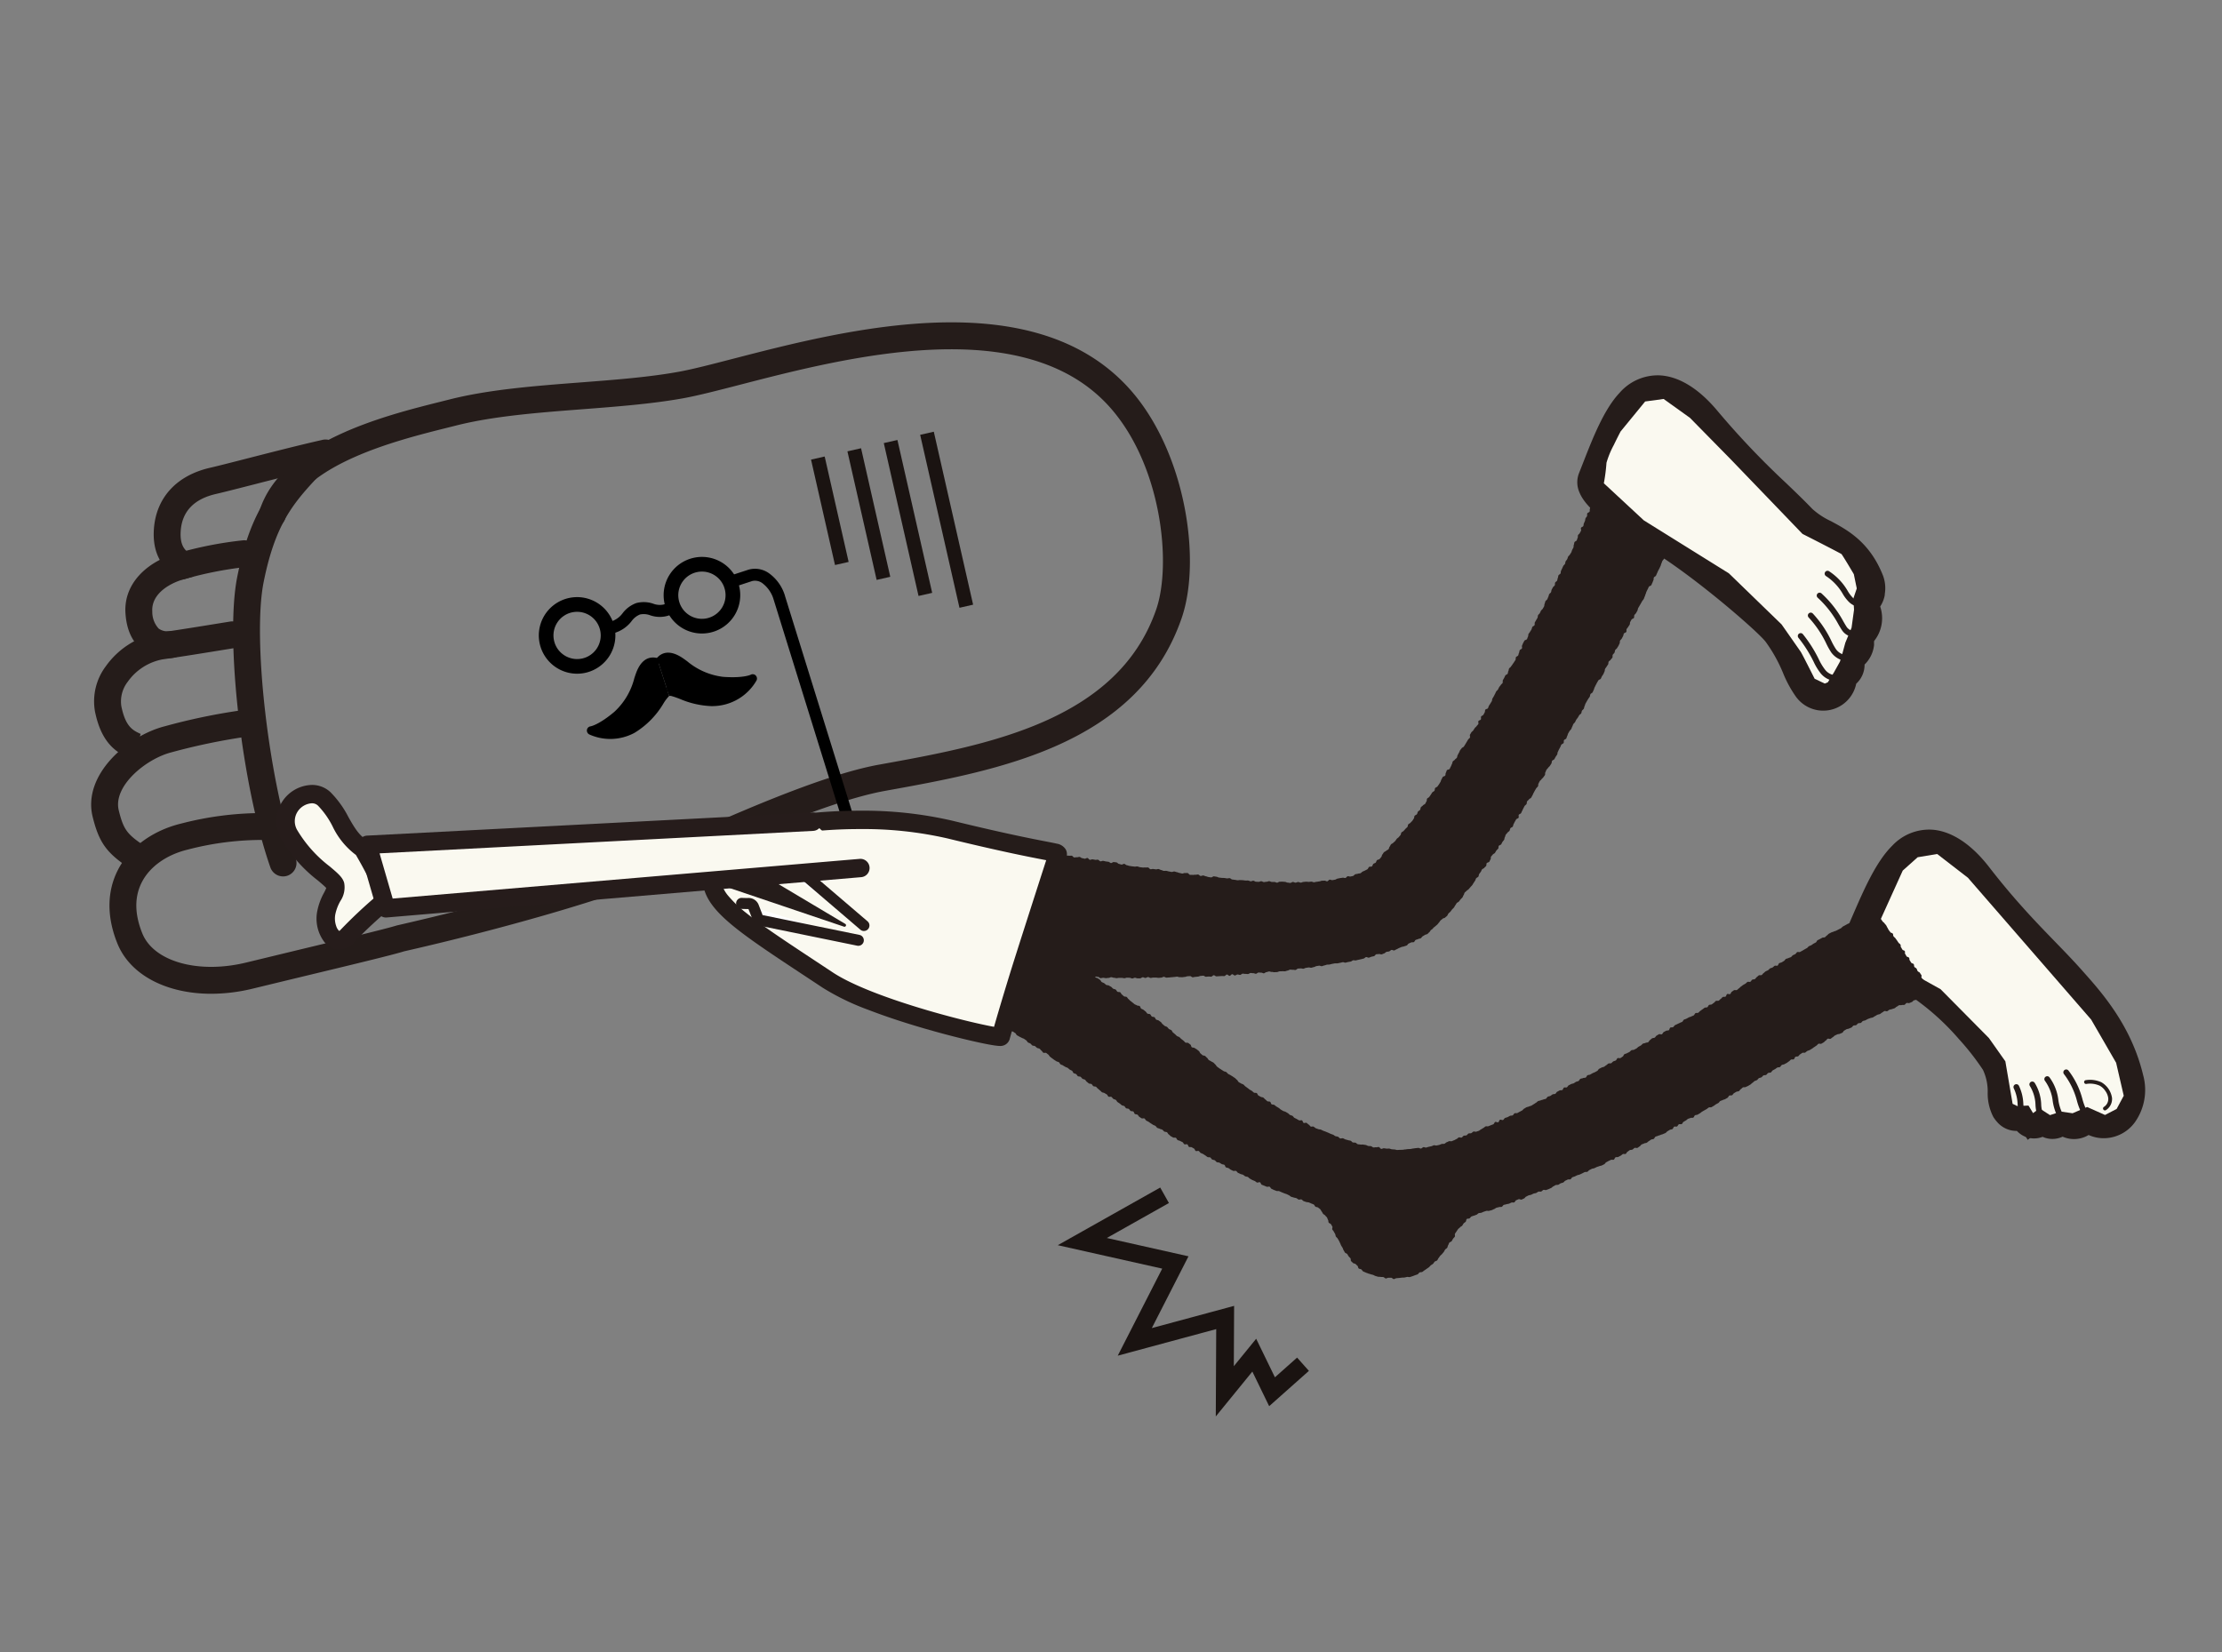 <svg xmlns="http://www.w3.org/2000/svg" xmlns:xlink="http://www.w3.org/1999/xlink" width="390" height="290" viewBox="0 0 390 290"><rect x="0" y="0" width="390" height="290" fill="#808080" stroke="none"/><defs><style>.a{fill:#fff;}.b{fill:none;}.c{clip-path:url(#a);}.d{clip-path:url(#b);}.e{fill:#251c1a;}.f{fill:#1a1311;}.g{fill:#faf9f0;}.h{fill:#261c1b;}</style><clipPath id="a"><rect class="a" width="390" height="290" transform="translate(0 5032.185)"/></clipPath><clipPath id="b"><rect class="b" width="360.488" height="202.766"/></clipPath></defs><g class="c" transform="translate(0 -5032.185)"><g transform="translate(16 5088.802)"><g class="d"><path class="e" d="M21.808,56.472a2.361,2.361,0,0,1-2.217-1.558c-1.175-1.1-2.794-3.239-2.529-7.251.364-5.53,3.962-9.476,9.871-10.825,1.279-.292,3.68-.908,6.488-1.627,4.272-1.094,9.474-2.426,13.162-3.25a2.359,2.359,0,1,1,1.029,4.6c-3.648.815-8.793,2.133-13.02,3.216-2.86.733-5.305,1.358-6.608,1.656-3.9.89-5.987,3.089-6.214,6.536-.169,2.569.813,3.337,1.4,3.8l1.163.91.026,1.8-.311,1.444-1.677.48A2.365,2.365,0,0,1,21.808,56.472Z" transform="translate(-6.055 -11.342)"/><path class="e" d="M16.71,80.014a7.184,7.184,0,0,1-4.421-1.454c-1.772-1.377-2.767-3.54-2.956-6.429-.366-5.57,4.329-9.317,9.143-10.559a66.95,66.95,0,0,1,11.564-2.258,2.359,2.359,0,1,1,.226,4.713A65.466,65.466,0,0,0,19.654,66.14c-2.186.564-5.829,2.4-5.613,5.681a4.313,4.313,0,0,0,1.119,2.993,2.687,2.687,0,0,0,1.869.463,2.378,2.378,0,0,1,2.7,1.938,2.341,2.341,0,0,1-1.874,2.707A6.561,6.561,0,0,1,16.71,80.014Z" transform="translate(-3.311 -21.086)"/><path class="e" d="M7.309,105.6l1.025-2.125-1.359,1.969c-2.328-1.076-4.906-2.687-6.03-8.206a10.259,10.259,0,0,1,1.9-7.956A14.485,14.485,0,0,1,12.1,83.41c3.336-.478,7.332-1.126,10.315-1.61l2.251-.364a2.359,2.359,0,0,1,.746,4.659l-2.241.362c-3.008.488-7.038,1.142-10.4,1.624A9.7,9.7,0,0,0,6.7,91.994a5.643,5.643,0,0,0-1.132,4.3c.742,3.642,2.027,4.236,3.387,4.865l-.622,2.314Z" transform="translate(-0.272 -28.941)"/><path class="e" d="M7.855,133.606a2.348,2.348,0,0,1-1.315-.4c-3.888-2.615-5.179-4.444-6.277-8.893-1.817-7.37,6.132-14.22,12.631-15.886a107.877,107.877,0,0,1,13.46-2.809,2.359,2.359,0,0,1,.556,4.685A109.476,109.476,0,0,0,14.067,113c-4.444,1.14-10.274,5.919-9.222,10.186.813,3.295,1.42,4.151,4.329,6.108a2.359,2.359,0,0,1-1.319,4.317Z" transform="translate(0 -37.542)"/><path class="e" d="M22.844,117.821c-7.778,0-14.2-3.247-16.459-8.811-1.892-4.664-1.861-9.138.09-12.936,2.035-3.962,6.1-6.932,11.156-8.15A56.719,56.719,0,0,1,32.3,86.1l1.227-.009a2.359,2.359,0,1,1,.09,4.717l-1.305.01a51.817,51.817,0,0,0-13.575,1.689c-3.718.9-6.658,2.98-8.064,5.719-1.323,2.576-1.294,5.606.085,9.007,2.018,4.976,9.9,7.16,18.33,5.08l8.629-2.088c7.122-1.712,15.986-3.843,17.706-4.4,15.951-3.626,36.285-9.229,46.217-13.7l1.245-.561C113.6,86.743,129.8,79.448,140.051,77.6c18.782-3.386,41.855-7.545,48.66-27.256,2.747-7.954.964-25.321-8.179-35.536C165.5-1.986,134.278,6.09,115.623,10.916c-3.981,1.03-7.376,1.9-9.917,2.364-5.471.988-11.7,1.467-17.731,1.93-7.684.59-15.63,1.2-22.156,2.859l-1.552.39C55.4,20.676,38.9,24.8,35.834,34.409a2.359,2.359,0,0,1-4.494-1.436c3.869-12.108,22.027-16.651,31.783-19.092l1.535-.386c6.921-1.758,15.073-2.385,22.957-2.99,6.181-.475,12.02-.923,17.253-1.869,2.453-.443,5.731-1.294,9.574-2.289,19.7-5.095,52.659-13.622,69.606,5.312,9.786,10.934,12.663,29.974,9.124,40.223-7.707,22.324-32.288,26.755-52.04,30.316-9.925,1.789-25.8,8.94-36.308,13.673l-1.246.561c-10.23,4.6-30.929,10.319-46.9,13.941-1.688.557-9.905,2.532-17.852,4.442l-8.6,2.081A30.884,30.884,0,0,1,22.844,117.821Z" transform="translate(-1.774 0.016)"/><path class="e" d="M47.431,110.183A2.36,2.36,0,0,1,45.2,108.6c-5.048-14.444-7.981-40.185-5.812-51,2.006-10.01,5.066-14.73,10.37-20.418A2.359,2.359,0,1,1,53.213,40.4c-4.279,4.59-7.231,8.331-9.194,18.128-2,10,.894,34.942,5.64,48.521a2.361,2.361,0,0,1-2.227,3.138Z" transform="translate(-13.747 -12.95)"/><path d="M148.009,92.632c-1.384-.586-2.377.043-3.068,1.609s-1.217,5.035-4.218,7.551-4.521,2.7-4.521,2.7a8.2,8.2,0,0,0,7.222-.269c3.77-2.04,5.174-6.211,6.212-6.547" transform="translate(-48.421 -32.855)"/><path d="M139.118,105.542a9.008,9.008,0,0,1-3.652-.776.766.766,0,0,1-.453-.819.741.741,0,0,1,.664-.625c.112-.022,1.514-.332,4.132-2.529a12.027,12.027,0,0,0,3.521-5.917c.173-.525.323-.979.491-1.36,1.2-2.725,3.058-2.423,4.057-2l-.591,1.4c-.675-.286-1.394-.336-2.08,1.217-.139.313-.277.734-.438,1.222a13.5,13.5,0,0,1-3.987,6.6,19.741,19.741,0,0,1-2.774,1.988,7.423,7.423,0,0,0,4.629-.805,13.385,13.385,0,0,0,4.548-4.672c.7-1.038,1.158-1.724,1.789-1.929l.467,1.442a.164.164,0,0,0,.027-.011,7.224,7.224,0,0,0-1.024,1.342,14.864,14.864,0,0,1-5.087,5.161,9.006,9.006,0,0,1-3.912,1.064Q139.282,105.542,139.118,105.542Z" transform="translate(-47.995 -32.437)"/><path d="M156.151,97.211c1.286-.416,4.614,2.231,8.866,1.686a8.2,8.2,0,0,0,6.018-4s-1.342.739-5.246.449-6.359-2.8-7.834-3.666-2.648-.8-3.43.487" transform="translate(-54.935 -32.388)"/><path d="M163.479,99.31a15.44,15.44,0,0,1-5.558-1.26c-.521-.2-.971-.366-1.337-.464a1.2,1.2,0,0,0-.558-.073l-.466-1.442c.758-.245,1.655.093,2.9.561a12.582,12.582,0,0,0,6.107,1.094,7.421,7.421,0,0,0,4.226-2.051,19.749,19.749,0,0,1-3.414.007,13.515,13.515,0,0,1-7.093-3.033c-.415-.3-.774-.562-1.069-.735-1.464-.86-2.018-.4-2.4.227l-1.295-.788c.564-.926,1.893-2.254,4.461-.746.359.21.745.491,1.193.816a12.041,12.041,0,0,0,6.314,2.747c3.408.253,4.728-.314,4.831-.361a.741.741,0,0,1,.9.121.766.766,0,0,1,.11.929,8.952,8.952,0,0,1-6.575,4.371A10.054,10.054,0,0,1,163.479,99.31Z" transform="translate(-54.578 -31.969)"/><path d="M162.632,63.843a6.723,6.723,0,1,1-6.56,8.213,6.722,6.722,0,0,1,5.066-8.044A6.754,6.754,0,0,1,162.632,63.843Zm-.01,10.871a4.151,4.151,0,0,0,4.048-5.066,4.1,4.1,0,0,0-1.473-2.335,4.132,4.132,0,0,0-3.489-.789,4.146,4.146,0,0,0-1.651,7.3A4.162,4.162,0,0,0,162.622,74.714Z" transform="translate(-55.425 -22.697)"/><path d="M128.634,74.8a6.723,6.723,0,0,1,6.55,5.234,6.722,6.722,0,0,1-5.066,8.044A6.722,6.722,0,1,1,128.634,74.8Zm-.01,10.871a4.173,4.173,0,0,0,.923-.1,4.147,4.147,0,0,0,1.652-7.3,4.146,4.146,0,0,0-6.613,4.172,4.1,4.1,0,0,0,1.473,2.335A4.162,4.162,0,0,0,128.624,85.675Z" transform="translate(-43.339 -26.594)"/><path d="M139.858,81.932l-.645-2,1.752-.566a3.981,3.981,0,0,0,1.808-1.379,5.284,5.284,0,0,1,2.393-1.775,5.093,5.093,0,0,1,2.979.108,3.217,3.217,0,0,0,1.849.138l1.955-.632.645,2-1.955.632a5.134,5.134,0,0,1-3.021-.1,3.185,3.185,0,0,0-1.81-.141,3.414,3.414,0,0,0-1.464,1.168,5.956,5.956,0,0,1-2.735,1.985Z" transform="translate(-49.492 -26.959)"/><path d="M198.984,128.67,181.526,72.49a5.541,5.541,0,0,0-1.918-2.844,2.161,2.161,0,0,0-1.862-.422L174.3,70.353l-.654-1.994,3.445-1.129a4.218,4.218,0,0,1,3.717.7,7.527,7.527,0,0,1,2.713,3.918l0,.015,17.46,56.188Z" transform="translate(-61.734 -23.838)"/><path class="f" d="M4.241,26.958-1.857.122.537-.422l6.1,26.836Z" transform="translate(140.978 21.043)"/><path class="f" d="M3.271,22.691-1.857.122.537-.422,5.665,22.147Z" transform="translate(134.594 22.493)"/><path class="f" d="M2.348,18.628-1.857.122.537-.422,4.742,18.084Z" transform="translate(128.209 23.944)"/><path class="f" d="M5.042,30.484-1.857.122.537-.422l6.9,30.362Z" transform="translate(147.362 19.592)"/><path class="g" d="M66.486,137.979c-3.289-1.935-3.93-6.061-6.762-8.693s-8.732,1.411-6.1,6.32,7.737,7.595,8.061,8.86-1.128,2.3-1.591,4.855c-.548,3.025,1.6,6.28,3.683,4.074a75.005,75.005,0,0,1,6.56-6.11c1.191-.892-3.848-9.306-3.848-9.306" transform="translate(-18.829 -45.667)"/><path class="h" d="M56.668,125.955h0a4.706,4.706,0,0,1,3.264,1.261,17.391,17.391,0,0,1,3.172,4.4c.984,1.728,1.833,3.22,3.31,4.089a1.611,1.611,0,0,1,.565.561c.053.088,1.3,2.181,2.428,4.424a27.005,27.005,0,0,1,1.467,3.37,6.616,6.616,0,0,1,.354,1.563,2.822,2.822,0,0,1-.07.928,2.036,2.036,0,0,1-.747,1.139,73.97,73.97,0,0,0-6.355,5.927,3.516,3.516,0,0,1-2.583,1.229,3.409,3.409,0,0,1-2.608-1.322,6.79,6.79,0,0,1-1.248-5.375,11.1,11.1,0,0,1,1.206-3.288,7.21,7.21,0,0,0,.383-.813c-.276-.306-.934-.862-1.478-1.322a25.592,25.592,0,0,1-6.416-7.243,6.745,6.745,0,0,1-.847-3.4,6.146,6.146,0,0,1,.875-2.979A6.4,6.4,0,0,1,56.668,125.955Zm7.741,12.292a13.485,13.485,0,0,1-4.106-5.041,14.722,14.722,0,0,0-2.566-3.63,1.517,1.517,0,0,0-1.07-.4,3.209,3.209,0,0,0-2.564,1.58,3.084,3.084,0,0,0,.048,3.2,22.543,22.543,0,0,0,5.656,6.3c1.432,1.21,2.3,1.941,2.546,2.918a4.3,4.3,0,0,1-.668,3.158,7.973,7.973,0,0,0-.9,2.383,4,4,0,0,0,.18,2.062,1.853,1.853,0,0,0,.516.816,1.189,1.189,0,0,0,.231-.2,84.366,84.366,0,0,1,6.237-5.874,21.166,21.166,0,0,0-1.766-4.064C65.47,140.083,64.746,138.823,64.41,138.247Z" transform="translate(-17.94 -44.779)"/><path class="e" d="M458.269,49.239a6.266,6.266,0,0,1,.442,3.477,2.285,2.285,0,0,1-.062.49,5.418,5.418,0,0,1-.753,1.762,6.4,6.4,0,0,1-1.07,6.058c0,.11-.006.222-.013.336a2.192,2.192,0,0,1-.026.61,5.545,5.545,0,0,1-1.631,3.179,4.5,4.5,0,0,1-1.468,3.364,5.907,5.907,0,0,1-10.6,2.253,20.41,20.41,0,0,1-2.244-4.14,26.236,26.236,0,0,0-3.056-5.476C436.357,59.259,423.82,48.4,416.3,44.288a50.154,50.154,0,0,1-5.8-3.724c-2.138-1.588-4.5-3.463-5.387-5.624a4.391,4.391,0,0,1-.073-3.4c.221-.554.444-1.123.67-1.7l.03-.077c1.727-4.412,3.683-9.413,6.408-12.3a8.889,8.889,0,0,1,6.893-3.08c3.418.105,6.979,2.265,10.3,6.246A143.725,143.725,0,0,0,441.354,33.27c1.636,1.568,3.18,3.048,4.66,4.589a13.121,13.121,0,0,0,3.22,2.113c2.821,1.509,6.683,3.575,9.022,9.237Z" transform="translate(-143.89 -5.111)"/><path class="e" d="M414.071,19.316c-2.525,2.678-4.426,7.535-6.1,11.82-.237.606-.471,1.2-.7,1.785-1.016,2.552,2.028,5.089,4.961,7.266a48.616,48.616,0,0,0,5.624,3.613c7.837,4.287,20.443,15.27,21.956,17.277a27.445,27.445,0,0,1,3.227,5.765,19.368,19.368,0,0,0,2.074,3.851,4.432,4.432,0,0,0,8.041-2.182,3.085,3.085,0,0,0,1.281-3.2,3.567,3.567,0,0,0,.42-.332,3.967,3.967,0,0,0,1.29-2.452.8.8,0,0,0-.006-.29,5.628,5.628,0,0,0,.008-.882c1.067-1.264,2.225-3.66.778-5.769a3.448,3.448,0,0,0,1.1-1.9.8.8,0,0,0,.017-.26,4.723,4.723,0,0,0-.325-2.785l-.012-.03c-2.133-5.167-5.577-7.008-8.344-8.488a14.13,14.13,0,0,1-3.594-2.4c-1.453-1.513-2.99-2.985-4.616-4.544a145.3,145.3,0,0,1-12.127-12.766c-3.035-3.643-6.212-5.616-9.19-5.708a7.45,7.45,0,0,0-5.758,2.611" transform="translate(-144.717 -5.938)"/><path class="e" d="M520.21,163.744c3.873,4.342,8.08,9.816,9.92,17.492a9.809,9.809,0,0,1-1.464,8.266,6.769,6.769,0,0,1-5.091,2.78,6.421,6.421,0,0,1-3.021-.556,4.759,4.759,0,0,1-1.4.576,4.9,4.9,0,0,1-3.164-.282,4.224,4.224,0,0,1-1.742.4,4.108,4.108,0,0,1-1.77-.372,4.191,4.191,0,0,1-1.671.28,4.091,4.091,0,0,1-2.842-1.317,4.472,4.472,0,0,1-3.507-1.609,6.208,6.208,0,0,1-.63-.844,8.965,8.965,0,0,1-.989-4.314,8.884,8.884,0,0,0-.831-3.953,44.284,44.284,0,0,0-4.235-5.416,43.589,43.589,0,0,0-8.889-7.841,2.294,2.294,0,0,1-1.995-.441c-.559-.456-1.155-.921-1.758-1.391a39.3,39.3,0,0,1-5.023-4.375c-1.919-2.152-2.475-4.19-1.652-6.058.251-.569.505-1.155.762-1.748,1.887-4.348,4.025-9.274,6.854-12.063a8.88,8.88,0,0,1,7-2.827c2.96.2,6.011,1.971,8.824,5.125h0c.415.465.831.967,1.236,1.492,1.831,2.367,3.68,4.593,5.653,6.8,2.118,2.376,4.036,4.353,5.889,6.264,1.583,1.632,3.074,3.17,4.491,4.756Z" transform="translate(-169.964 -49.1)"/><path class="e" d="M481.413,154.442c-.258.6-.514,1.185-.766,1.757-1.243,2.818,2.539,5.771,6.2,8.627.621.484,1.234.962,1.809,1.431a.793.793,0,0,0,1.1-.1c6.68,3.8,13.139,12.147,14.357,14.2a10.123,10.123,0,0,1,1.038,4.626,7.787,7.787,0,0,0,.764,3.611,3.1,3.1,0,0,0,3.53,1.635,2.678,2.678,0,0,0,2.24,1.433,2.856,2.856,0,0,1,3.363.09,2.724,2.724,0,0,0,1.752-.666,3.236,3.236,0,0,0,2.828.588,3.122,3.122,0,0,0,1.63-.951,4.4,4.4,0,0,0,3.084.891,5.275,5.275,0,0,0,3.954-2.188,8.325,8.325,0,0,0,1.2-7.011c-1.893-7.892-6.5-13.385-9.582-16.844l-.6-.672-.446-.5c-1.4-1.565-2.88-3.093-4.448-4.711a145.239,145.239,0,0,1-11.654-13.2c-2.9-3.755-6-5.838-8.976-6.039a7.449,7.449,0,0,0-5.849,2.4c-2.622,2.584-4.7,7.37-6.531,11.592" transform="translate(-170.79 -49.926)"/><path class="g" d="M519.457,190.994l-2.155-.309-2.261.752-1.554-1.009-1.666,1.225-1.217-2.025-1.438.055-1.907-.918-1.351-7.919-2.6-3.684-8.228-8.314-8.7-4.843-4.1-5.423,5.806-12.829,3.227-2.882,4.577-.761,6.076,4.7,21.839,25.134,4.579,7.921,1.528,6.616-1.77,3.291-3.168,1.646-3.208-1.424Z" transform="translate(-171.46 -50.523)"/><path class="e" d="M510.325,193.059l-1.638-2.724-.886.034-3.017-1.452-1.43-8.379-2.312-3.276-7.973-8.056-8.792-4.9-4.877-6.458,6.341-14.011,3.829-3.42,5.731-.953,6.758,5.223.1.12,21.94,25.25,4.777,8.263,1.719,7.442-2.292,4.263-4.3,2.233-3.271-1.452-2.089.9-2.229-.319-2.636.877-1.27-.824Zm2.079-5.529,1.838,1.193,1.886-.627,2.08.3,2.549-1.1,3.144,1.4,2.039-1.059,1.247-2.319-1.337-5.789-4.381-7.578-21.633-24.9-5.393-4.168-3.423.569-2.624,2.344-5.271,11.646,3.314,4.388,8.6,4.789,8.483,8.572,2.887,4.091,1.273,7.458.8.383,1.99-.077.8,1.326Z" transform="translate(-170.433 -49.583)"/><path class="e" d="M513.08,203.228a2.4,2.4,0,0,1-1-.218,3.567,3.567,0,0,1-1.5-1.4,7.6,7.6,0,0,1-.72-3.476,10.351,10.351,0,0,0-1.077-4.756,49.486,49.486,0,0,0-5.714-7.094c-2.43-2.562-6.128-6-9.944-7.842a.5.5,0,0,1,.437-.907c3.954,1.906,7.749,5.433,10.237,8.056a49.716,49.716,0,0,1,5.849,7.273,11.134,11.134,0,0,1,1.216,5.208,6.916,6.916,0,0,0,.569,3,2.577,2.577,0,0,0,1.059,1.017,1.476,1.476,0,0,0,1.319-.055.5.5,0,1,1,.439.906A2.688,2.688,0,0,1,513.08,203.228Z" transform="translate(-175.213 -63.098)"/><path class="e" d="M537.121,214.537a2.706,2.706,0,0,1-2.015-.806,8.627,8.627,0,0,1-1.722-4.17,7.47,7.47,0,0,0-1.332-3.43.5.5,0,0,1,.759-.661,8.316,8.316,0,0,1,1.557,3.878,7.756,7.756,0,0,0,1.489,3.713,1.9,1.9,0,0,0,1.793.409,1.684,1.684,0,0,0,1.288-1.147.5.5,0,1,1,.972.264,2.659,2.659,0,0,1-2.028,1.863A3.312,3.312,0,0,1,537.121,214.537Z" transform="translate(-189.107 -72.985)"/><path class="e" d="M531.885,215.035a2.422,2.422,0,0,1-2.01-1.087,6.331,6.331,0,0,1-.953-3.157,6.717,6.717,0,0,0-.982-3.262.5.5,0,1,1,.841-.554,7.647,7.647,0,0,1,1.142,3.707,5.381,5.381,0,0,0,.781,2.695,1.413,1.413,0,0,0,1.181.651h.018a1.441,1.441,0,0,0,1.178-.639.5.5,0,1,1,.843.55,2.426,2.426,0,0,1-2.008,1.1Z" transform="translate(-187.66 -73.502)"/><path class="e" d="M527.124,215.2l-.1,0a2.469,2.469,0,0,1-2.162-1.6,7.694,7.694,0,0,1-.619-2.7,6.965,6.965,0,0,0-.673-2.722.5.5,0,1,1,.909-.432,7.9,7.9,0,0,1,.767,3.066,6.762,6.762,0,0,0,.538,2.384,1.445,1.445,0,0,0,1.281,1,1.165,1.165,0,0,0,1.013-.435.5.5,0,1,1,.886.478A2.108,2.108,0,0,1,527.124,215.2Z" transform="translate(-186.12 -73.75)"/><path class="e" d="M524.248,191.487A3.878,3.878,0,0,1,521,190.045a10.806,10.806,0,0,1-1.515-3.361,13.185,13.185,0,0,0-2.259-4.644.5.5,0,1,1,.766-.654,13.976,13.976,0,0,1,2.45,4.984,10.165,10.165,0,0,0,1.347,3.048,2.946,2.946,0,0,0,2.666,1.058,3.935,3.935,0,0,0,2.97-1.676,6.083,6.083,0,0,0,1.1-2.557,8.057,8.057,0,0,0-.122-3.369c-1.943-8.1-6.915-13.642-9.886-16.951l-.45-.5c-1.38-1.545-2.853-3.064-4.412-4.671a146.141,146.141,0,0,1-11.748-13.307,18.794,18.794,0,0,0-3.99-3.95,8.113,8.113,0,0,0-4.048-1.587,6.209,6.209,0,0,0-4.852,2.03c-2.443,2.408-4.467,7.072-6.252,11.187-.265.61-.515,1.187-.768,1.761-.356.807.055,1.84,1.257,3.159a38.727,38.727,0,0,0,4.555,3.924c.612.478,1.245.972,1.828,1.446a.5.5,0,0,1-.635.781c-.575-.468-1.175-.936-1.812-1.433a39.37,39.37,0,0,1-4.68-4.04c-1.5-1.645-1.968-3.033-1.434-4.244.252-.571.5-1.147.766-1.756,1.822-4.2,3.887-8.958,6.469-11.5a7.171,7.171,0,0,1,5.626-2.317c2.887.194,5.919,2.244,8.767,5.926a145.265,145.265,0,0,0,11.674,13.222c1.567,1.615,3.046,3.141,4.44,4.7l.448.5c3.034,3.38,8.113,9.037,10.116,17.389a8.037,8.037,0,0,1-1.15,6.769,5.471,5.471,0,0,1-1.668,1.479,4.521,4.521,0,0,1-2.067.595Q524.37,191.487,524.248,191.487Z" transform="translate(-170.952 -50.086)"/><path class="e" d="M546.42,211.653a.335.335,0,0,1-.2-.606,1.64,1.64,0,0,0,.776-1.522,2.731,2.731,0,0,0-.513-1.287,2.784,2.784,0,0,0-1-.929,4.165,4.165,0,0,0-2.354-.3.335.335,0,0,1-.068-.668,4.8,4.8,0,0,1,2.731.374,3.806,3.806,0,0,1,1.867,2.756,2.319,2.319,0,0,1-1.048,2.118A.334.334,0,0,1,546.42,211.653Z" transform="translate(-192.96 -73.342)"/><path class="e" d="M322.2,123.3c.113-.1.25-.18.365-.287s.237-.2.351-.3.189-.246.3-.356.171-.262.281-.374.251-.183.36-.3.342-.1.449-.214.244-.195.351-.309.135-.295.24-.411.236-.2.34-.32.177-.255.28-.372.223-.215.325-.334.147-.28.247-.4.154-.273.253-.393.29-.16.389-.28.184-.248.282-.369.225-.215.323-.336.117-.3.213-.418.093-.316.189-.438.246-.2.34-.318.278-.172.372-.295.207-.228.3-.351.218-.22.311-.343.153-.27.245-.393.162-.262.255-.386.1-.306.2-.431.289-.169.38-.293.057-.339.148-.464.183-.247.273-.372.123-.29.213-.416.311-.156.4-.282.237-.209.325-.336.02-.363.109-.489.358-.125.446-.252.128-.286.217-.413.01-.367.1-.494.213-.227.3-.354.3-.168.386-.3.152-.269.24-.4.235-.213.322-.341.023-.357.11-.485.333-.148.419-.276.135-.282.22-.411.2-.238.284-.367.049-.338.135-.467.081-.316.167-.445.215-.228.3-.357.267-.194.351-.324.08-.317.164-.447.322-.159.407-.289.072-.322.155-.452.131-.283.215-.413.146-.274.229-.4.337-.151.42-.282-.04-.392.043-.523.32-.163.4-.294.122-.289.2-.42.122-.288.2-.418.133-.28.216-.411.251-.207.333-.338.028-.346.11-.477.242-.213.324-.344.3-.175.385-.306.145-.273.226-.4.116-.292.2-.424.14-.276.221-.409.153-.268.235-.4.226-.224.306-.356.021-.35.1-.482.131-.282.211-.414.237-.218.318-.351.246-.213.325-.345.188-.249.269-.381,0-.36.084-.492.109-.3.188-.429.217-.231.3-.364.237-.22.316-.353.173-.258.252-.391.041-.336.121-.47.32-.171.4-.3.143-.276.222-.409.184-.251.264-.385.039-.337.118-.471.126-.286.2-.42.142-.276.221-.411.111-.3.19-.429.317-.175.4-.309,0-.36.077-.495.323-.171.4-.305.09-.307.168-.441.087-.309.164-.443.154-.27.232-.4.218-.233.3-.367.108-.3.186-.431.107-.3.185-.432.229-.227.307-.362.134-.282.211-.416.2-.242.28-.377l.232-.4c.077-.135.273-.2.351-.338s.062-.322.139-.458.24-.222.316-.356.064-.322.141-.457.088-.308.165-.443.151-.272.228-.407.16-.267.237-.4.193-.249.269-.385.056-.325.133-.461.3-.188.377-.324.117-.291.193-.427.088-.307.164-.443.131-.284.206-.419.141-.278.217-.414.162-.266.238-.4.352-.16.427-.3.121-.289.2-.425.182-.256.257-.392.111-.3.186-.431.034-.338.109-.474.188-.252.263-.388.182-.255.258-.391.03-.34.1-.476.276-.2.351-.34.227-.231.3-.367-.007-.36.068-.5.222-.234.3-.371.059-.322.133-.459.251-.218.325-.354.172-.261.246-.4.13-.284.2-.42.008-.35.082-.486.228-.231.3-.367.144-.276.219-.412.07-.316.144-.453.354-.162.428-.3-.01-.36.063-.5.2-.245.276-.382.179-.258.252-.394.028-.338.1-.475.15-.273.223-.409.353-.165.425-.3.008-.349.081-.486.228-.231.3-.368.155-.271.228-.407.065-.318.138-.455.159-.268.231-.4.162-.267.234-.4.155-.271.228-.407.2-.244.276-.38.105-.3.177-.433.09-.3.161-.441.086-.307.158-.443.135-.28.207-.416.13-.283.2-.419.365-.159.437-.295.116-.291.188-.427.106-.3.177-.431.013-.344.084-.479.3-.195.369-.33.119-.289.189-.424.116-.289.187-.425.149-.273.219-.408.132-.286.2-.421.082-.311.153-.448.1-.3.169-.438.213-.242.283-.378.122-.289.191-.424.1-.3.164-.436.177-.26.246-.394.326-.182.394-.316.037-.332.105-.465.1-.3.167-.434.293-.2.36-.335.1-.3.168-.432c.075-.146.1-.3.169-.431.077-.151.014-.356.077-.481.081-.159.209-.267.266-.381.135-.266.457-.286.282-.431s-.233-.1-.451-.178-.2-.122-.42-.2-.3.144-.521.062-.168-.216-.386-.3-.268.049-.487-.034-.16-.237-.378-.319-.21-.1-.428-.186-.28.081-.5,0-.16-.236-.378-.318-.224-.066-.442-.149-.233-.042-.452-.124-.246-.01-.465-.093-.182-.179-.4-.261-.211-.1-.429-.184l-.433-.164c-.217-.082-.214-.088-.431-.169s-.185-.166-.4-.247-.277.077-.495-.005-.159-.239-.378-.321-.311.16-.53.078-.209-.108-.427-.189-.192-.15-.411-.233-.2-.14-.415-.222-.267.044-.487-.038-.2-.123-.423-.206-.211-.1-.43-.186-.255.013-.475-.07-.151-.266-.37-.348-.217-.088-.436-.171-.284.09-.5.008-.133-.312-.354-.4-.235-.042-.456-.125-.269.044-.49-.039-.18-.334-.415-.349c-.047.135-.211.378-.269.532-.05.137.126.37.066.522s-.367.18-.427.331-.008.322-.069.47.011.333-.05.479-.347.183-.409.329.013.334-.049.479-.2.244-.262.388-.036.316-.1.46l-.186.422c-.061.138-.039.316-.1.459s-.342.181-.407.323.07.367.006.509-.153.266-.218.408-.244.224-.309.365,0,.335-.069.476-.094.294-.16.435-.329.184-.394.325-.046.316-.112.457-.007.336-.073.476-.145.271-.212.411-.095.295-.161.435-.18.255-.247.394-.24.226-.307.365-.093.3-.161.436-.2.242-.273.382-.055.315-.123.454-.234.228-.3.367-.122.282-.191.422-.13.279-.2.418-.023.332-.092.471-.289.2-.358.34-.046.321-.115.46-.055.318-.124.456-.272.208-.342.347,0,.343-.074.481-.251.218-.321.357-.148.268-.218.405-.05.318-.12.456-.251.217-.32.354-.075.305-.146.443-.112.288-.182.425-.253.215-.324.353-.071.309-.142.446-.03.331-.1.468-.155.266-.227.4-.245.219-.316.356-.131.278-.2.415-.235.224-.307.362-.032.331-.1.467-.164.262-.237.4-.157.266-.229.4.014.356-.059.493-.313.183-.385.319-.081.307-.153.443-.173.257-.247.393-.19.248-.264.384-.023.338-.1.475-.1.3-.175.432-.378.146-.452.283-.147.271-.221.407-.111.291-.186.427.047.378-.027.514-.311.182-.386.318-.052.324-.127.46-.07.315-.144.45-.317.178-.392.314-.009.349-.084.484-.18.255-.255.39-.186.251-.262.386-.193.246-.269.38-.255.211-.331.345-.057.323-.133.458-.053.325-.129.46-.326.171-.4.305-.128.283-.2.418l-.23.4c-.077.134.02.369-.057.5s-.238.22-.315.354-.2.24-.282.374-.132.282-.21.416-.237.22-.315.354-.124.286-.2.42-.134.28-.213.414-.16.266-.238.4-.043.335-.121.469-.165.263-.244.4-.172.259-.251.392-.1.3-.177.437-.382.133-.462.266-.034.342-.113.476-.143.276-.224.409-.314.173-.394.306.03.382-.051.514-.342.156-.423.288.053.4-.028.529-.215.233-.3.365-.245.215-.327.347-.169.261-.251.393-.253.209-.335.341-.155.27-.237.4.059.4-.023.536-.24.217-.322.349-.155.27-.238.4-.155.27-.238.4-.163.266-.246.4-.307.173-.391.3-.2.24-.287.371-.111.3-.2.429-.139.282-.223.412-.059.333-.144.463-.26.2-.345.333-.278.189-.364.32-.07.327-.156.456-.106.3-.193.432-.124.292-.21.422-.4.109-.483.238-.092.313-.178.442-.025.36-.111.489-.357.134-.445.262-.128.289-.217.418-.092.315-.179.443-.155.272-.244.4-.182.253-.271.381-.318.158-.407.285-.044.35-.134.477-.289.176-.38.3-.164.265-.255.391-.174.258-.264.385-.287.177-.378.3-.028.364-.119.49-.133.289-.224.414-.3.166-.392.291-.263.191-.356.316-.06.344-.153.467-.274.184-.367.307-.088.325-.182.45-.3.162-.4.285-.048.357-.143.48-.163.269-.259.391-.226.219-.322.342-.294.166-.39.287-.065.347-.162.468-.243.206-.34.326-.211.229-.309.349-.289.165-.388.284-.077.34-.175.459-.2.237-.3.354-.257.19-.356.307-.17.264-.271.38-.244.2-.345.316-.289.159-.391.274-.139.293-.242.408-.094.334-.2.449-.3.151-.4.265-.294.151-.4.264-.162.27-.267.382-.1.334-.2.447-.192.246-.3.356-.345.1-.452.2-.118.318-.226.426-.309.122-.418.228-.12.329-.24.429-.379.015-.505.107-.153.317-.285.4-.275.142-.412.219-.284.121-.425.191-.235.223-.378.287-.321.031-.466.089-.308.046-.456.1-.239.245-.388.293-.3.059-.454.1-.341-.086-.492-.046-.249.264-.4.3-.332-.077-.484-.044-.3.041-.456.07-.3.064-.452.092-.283.162-.436.186-.3.055-.456.078-.324-.105-.478-.085-.277.269-.431.287-.324-.132-.478-.116-.307.005-.463.019-.3.108-.454.12-.3.053-.46.063-.3.077-.459.086-.315-.118-.47-.11-.306.034-.461.04-.309-.035-.465-.03-.307.037-.462.041-.305.121-.461.123-.31-.113-.465-.111-.307.113-.463.114-.309-.122-.464-.122-.31.173-.465.171-.309-.055-.464-.058-.306-.13-.461-.133-.306-.028-.461-.032-.307.016-.461.011-.314.171-.468.166-.3-.12-.458-.126-.309.008-.463,0-.3-.126-.456-.134-.314.11-.469.1-.313.064-.467.055-.3-.136-.455-.146-.317.116-.472.106-.309-.011-.463-.022-.3-.162-.452-.174-.318.113-.473.1-.3-.124-.455-.136-.311.01-.465,0-.307-.043-.461-.056-.311-.006-.465-.019-.315.044-.47.03-.306-.062-.46-.077-.307-.041-.462-.056-.289-.221-.443-.237-.318.06-.472.044-.306-.056-.46-.072-.311,0-.465-.019-.307-.037-.461-.054-.3-.128-.451-.146-.306-.052-.46-.07-.336.2-.49.185-.307-.045-.461-.064-.3-.109-.454-.128-.3-.125-.452-.144-.325.1-.479.079-.284-.233-.438-.253-.322.066-.476.046-.319.042-.473.022-.316.011-.47-.009-.275-.293-.429-.314-.316.016-.47-.005-.329.112-.483.092-.3-.081-.458-.1-.3-.117-.452-.138-.3-.1-.455-.121-.329.1-.483.081-.306-.066-.46-.088-.3-.085-.457-.108-.319.022-.473,0-.3-.123-.451-.146-.295-.146-.449-.169-.327.077-.481.054-.31-.042-.464-.065-.325.062-.479.039-.273-.286-.427-.309-.32.03-.474.007-.32.029-.474.005-.311-.035-.465-.058-.3-.107-.454-.131-.324.054-.478.03-.312-.028-.466-.052l-.462-.073c-.155-.024-.3-.1-.456-.121s-.283-.212-.437-.236-.34.151-.494.126-.3-.1-.454-.124-.279-.24-.432-.264-.311-.032-.465-.055-.347.2-.5.172-.285-.2-.438-.222-.311-.038-.464-.062-.3-.079-.458-.1-.333.105-.485.081-.276-.254-.43-.278-.322.038-.475.014-.307-.059-.46-.082-.332.1-.485.079-.271-.293-.423-.317-.338.149-.491.126-.3-.077-.456-.1-.286-.193-.438-.216-.328.085-.48.063-.322.048-.474.026-.273-.282-.425-.3-.318.024-.47,0-.313-.006-.465-.028-.3-.1-.452-.118-.3-.113-.45-.133-.328.108-.48.088-.3-.117-.449-.137-.326.1-.477.085-.3-.115-.454-.133-.3-.144-.45-.162-.333.162-.483.145-.286-.258-.436-.273-.309-.037-.46-.051-.314.006-.465-.006-.324.134-.474.122-.309-.043-.458-.052-.305-.153-.454-.16-.318.148-.465.144-.313-.084-.46-.084a1.129,1.129,0,0,0-.168.432c-.05.224-.095.214-.145.437s.153.269.1.493-.028.229-.079.453-.141.2-.191.428-.2.191-.251.415.126.264.075.489l-.1.45c-.051.226-.018.233-.069.458s-.232.185-.282.411-.064.222-.115.447.2.281.151.506-.249.18-.3.4.034.244-.016.469-.085.216-.135.441-.088.215-.139.44-.061.222-.112.446-.089.216-.139.44-.012.233-.062.458.123.263.073.487-.117.209-.168.434-.049.225-.1.449.012.239-.039.463-.226.186-.276.411.148.27.1.495-.3.17-.35.4.092.257.041.483-.14.206-.191.431-.046.226-.1.451.077.254.026.479-.237.183-.287.409-.062.222-.112.447.173.275.122.5-.125.209-.176.434-.122.209-.173.435-.1.214-.154.44-.078.22-.128.447.177.277.126.5-.07.221-.121.447-.148.2-.2.429.05.248,0,.474-.233.185-.284.411-.024.232-.075.458-.058.224-.109.451.133.267.082.493-.247.182-.3.408.146.27.1.5-.139.2-.189.429-.195.193-.245.417-.03.23-.081.455-.047.227-.1.452.158.274.107.5-.073.221-.124.447-.207.191-.258.416.13.267.079.492-.131.209-.182.436-.062.224-.113.45-.161.2-.212.428.016.242-.035.47.027.244-.024.471,0,.238-.051.465-.063.224-.114.45-.079.221-.13.449-.2.2-.248.423.088.26.036.489-.2.217-.179.45a2.553,2.553,0,0,1,.507-.039c.138.026.269.152.427.2.137.041.262.143.414.2.137.051.275.11.423.173s.291.084.435.152.267.14.41.212.333.018.473.092.186.3.325.372.3.09.435.168.262.155.4.233.333.035.468.115.252.175.386.255.175.3.308.381.269.144.4.227.281.126.413.209.295.106.426.189.248.18.379.264.182.282.313.366.293.11.423.2.207.243.336.328.34.039.47.124.224.216.354.3.322.07.451.156.2.249.331.336.188.271.316.357.392-.034.521.052.235.2.362.282.175.284.3.371.235.195.362.28.242.185.37.271.258.161.385.247.31.086.438.172.173.287.3.374.3.1.425.191.263.156.391.242.3.1.429.185.228.208.355.295.283.128.411.215.152.32.279.407.311.088.438.174.181.279.308.365.351.028.479.114.2.252.327.338.315.083.442.169.185.273.313.36.233.2.361.289.349.032.476.118.186.273.315.359.346.035.474.121.206.244.334.331.229.21.357.3.217.229.345.315.323.07.451.155.269.151.4.237.17.3.3.385.391-.033.52.052.2.254.329.339.3.1.434.182.176.292.3.377l.386.255c.129.084.228.215.357.3s.319.075.448.16.183.284.313.368.343.037.472.122.194.265.324.349.347.028.476.111.143.346.273.429.333.05.463.133.184.284.314.366.256.171.386.254.39-.041.52.041.185.284.315.366.279.135.41.217.249.183.38.265.258.169.389.25.291.115.422.2.2.263.331.344.311.084.442.165.312.081.443.161.215.24.347.321.333.046.465.126.18.3.313.378.222.23.354.309.271.148.4.227.367-.013.5.066.175.311.308.389.31.082.443.161.282.129.416.207.189.289.323.367.387-.051.521.026.151.356.285.434.358,0,.493.074l.4.23c.134.076.162.34.3.416s.391-.064.525.012.208.261.342.336.29.115.425.19.256.176.391.251.242.2.378.276.351,0,.487.076.2.283.334.357.316.064.453.138.218.249.354.322.334.032.47.1.26.171.4.244.318.059.456.132.153.375.291.447.315.064.453.135.245.2.383.272.28.135.418.2.373-.052.512.017.215.264.353.333.281.131.42.2.311.07.45.139.246.2.385.27.32.052.459.119.235.229.374.3.266.162.406.229.289.115.429.18.252.195.392.26.389-.1.53-.038.174.365.315.429.292.108.433.171.289.115.43.179.366-.061.508,0,.2.309.346.37.277.142.42.2.292.106.435.166.344-.017.487.043.282.13.425.189l.43.176c.143.059.295.1.438.155s.278.138.422.2.25.211.394.267.3.078.447.133.311.055.455.11.258.193.4.247.356-.071.5-.017.242.238.387.291.292.1.437.154.318.024.463.076.292.121.43.184.3.106.434.181.182.295.307.381.343.058.462.155.255.186.367.292.157.282.261.4.148.277.246.4.277.173.369.3.224.22.311.348.108.3.191.428.033.337.111.47.331.16.406.294.162.26.235.4-.073.384,0,.52.195.242.264.379.155.262.225.4.064.309.133.446.24.222.31.358.164.261.235.4.132.278.2.413.111.29.185.424.167.26.244.392.1.3.183.429.151.27.234.4.324.153.411.28.149.268.24.392.218.216.313.336.015.386.115.5.229.213.334.325.347.088.458.195.217.211.333.311.093.371.214.465.329.075.456.163.191.271.324.352.292.115.429.189.294.1.434.166.3.08.441.138.3.072.443.122.27.148.42.191.291.092.443.128.308.005.462.034.3,0,.46.026.28.227.436.242.327-.128.481-.118.313-.011.467-.006.312.235.466.234.314-.146.468-.153.313-.03.467-.042.311-.037.465-.055.317,0,.47-.025.307-.071.458-.1.341.058.491.018.3-.1.453-.146.3-.113.444-.167.306-.095.449-.156.224-.269.363-.336.343-.023.479-.1.251-.2.383-.28.259-.179.387-.267.261-.175.385-.269.211-.237.331-.336.272-.163.388-.267.177-.268.289-.376.329-.115.437-.228.146-.295.25-.411.174-.263.275-.382.241-.207.338-.329.206-.238.3-.362.146-.282.238-.407.269-.193.359-.321.082-.324.169-.452.113-.3.2-.43.34-.155.425-.287.151-.279.235-.411.224-.231.308-.362-.045-.4.039-.535.178-.263.263-.392.176-.264.262-.391.262-.2.351-.327.292-.172.385-.293.153-.276.251-.392.256-.186.361-.3.074-.374.188-.474.371-.034.495-.121.2-.26.331-.329a2.669,2.669,0,0,1,.435-.145c.148-.046.289-.112.437-.159s.251-.232.4-.279.316-.03.463-.077.282-.133.429-.182l.441-.143c.148-.048.34.041.487-.008s.3-.07.451-.119.28-.139.427-.188.265-.182.411-.233.306-.064.451-.115.331.006.476-.046.225-.294.371-.345.308-.058.454-.11.311-.05.456-.1.278-.142.423-.194.338.024.483-.03.209-.329.354-.382.284-.124.429-.179.375.119.519.065.279-.139.423-.194.227-.273.371-.329.273-.151.418-.207.309-.059.452-.115.277-.141.421-.2.313-.05.456-.108.262-.179.4-.236.347.035.491-.022.243-.225.386-.282.362.068.505.01.293-.1.436-.16.28-.134.422-.193.244-.221.386-.28.266-.166.409-.226.333-.006.476-.066.258-.183.4-.244.3-.08.444-.141.227-.257.368-.318.278-.135.42-.2.343.013.485-.049.207-.3.349-.36.3-.093.438-.156.275-.142.416-.2.309-.066.45-.13.279-.134.42-.2.273-.146.414-.21.34,0,.48-.064.229-.242.369-.307.274-.144.414-.209.316-.055.456-.12.278-.137.417-.2.3-.086.441-.152.314-.061.453-.127.276-.143.416-.21.209-.28.349-.347.27-.153.409-.22l.417-.2c.14-.068.362.034.5-.034s.175-.346.315-.414.344,0,.483-.071.273-.148.411-.217.243-.208.381-.277.363.032.5-.037.189-.313.327-.383.245-.2.383-.271.331-.034.469-.1.237-.217.374-.287.377.055.514-.015.249-.193.387-.264.211-.265.349-.336.3-.1.432-.176.322-.053.458-.126.238-.213.375-.286.251-.187.388-.259.323-.052.46-.124.18-.319.317-.392.308-.081.444-.154.306-.084.442-.158.309-.079.445-.153.291-.113.427-.186.222-.239.358-.313.264-.163.4-.237.32-.061.456-.135.164-.343.3-.418.371.032.506-.043.186-.3.322-.378.372.032.507-.043.18-.314.315-.389.266-.158.4-.233.238-.209.372-.284.307-.086.441-.161.363.013.5-.063.169-.331.3-.407.33-.045.464-.121.266-.159.4-.235.24-.2.374-.279.267-.156.4-.232.271-.15.4-.226.244-.2.378-.273.36.006.494-.07.267-.157.4-.234.246-.192.38-.269.274-.143.407-.22.2-.267.336-.344.3-.1.434-.175.307-.088.44-.165.269-.153.4-.23.181-.3.315-.381.358,0,.491-.077.2-.274.331-.351.264-.16.4-.238.33-.048.463-.126.2-.267.335-.345.226-.226.359-.3.362.005.494-.073.291-.115.423-.193.267-.159.4-.237.227-.227.36-.3.228-.223.362-.3.3-.106.431-.184.209-.256.343-.334.313-.079.447-.157.215-.246.349-.324.348-.019.481-.1.211-.253.344-.331.344-.025.478-.1.2-.28.329-.358.273-.146.406-.224.249-.188.383-.266.344-.024.478-.1.194-.282.328-.359.32-.064.454-.142.276-.141.41-.218.246-.192.38-.269.223-.233.357-.31.363.011.5-.066.157-.349.29-.426.343-.023.477-.1.206-.264.34-.34.255-.177.389-.253.368.023.5-.053.238-.206.372-.282.3-.094.436-.169.261-.166.4-.242.245-.195.38-.269.25-.186.385-.26.218-.244.353-.318.382.055.517-.019.267-.155.4-.228.222-.238.357-.311.21-.26.345-.333.391.077.527,0,.243-.2.378-.271.231-.221.367-.293.28-.13.416-.2.329-.036.465-.107.288-.113.424-.184.191-.3.327-.371.261-.167.4-.237.316-.057.453-.127.287-.115.424-.183.213-.263.351-.331.334-.017.472-.084.22-.251.358-.318.334-.015.472-.082.218-.257.356-.322.309-.068.447-.133.267-.154.406-.218.295-.1.434-.162.315-.054.454-.117.26-.173.4-.236.262-.168.4-.23.306-.068.447-.13.247-.2.387-.265.253-.195.394-.254.364.074.506.015.251-.2.393-.255.308-.058.45-.115.3-.088.438-.144.243-.222.385-.276.255-.193.4-.247.334.015.477-.037.33.012.474-.04.231-.266.375-.317.344.053.488,0,.282-.121.427-.17.238-.257.383-.3.3-.071.445-.117.3-.068.445-.113.285-.114.431-.158.289-.1.436-.147.337.071.484.03.254-.228.4-.267.3-.044.452-.082.19-.021.337-.057c-.062-.224-.015-.226-.146-.416s-.185-.154-.316-.345-.019-.269-.15-.459-.121-.2-.252-.389-.11-.2-.241-.4-.233-.121-.364-.311-.159-.171-.29-.362-.188-.152-.319-.344.067-.327-.064-.519-.129-.194-.26-.385-.248-.111-.38-.3-.064-.237-.2-.429-.237-.119-.367-.309,0-.28-.133-.472-.3-.074-.432-.266-.118-.2-.25-.392,0-.279-.137-.47-.3-.073-.433-.265-.1-.21-.233-.4.046-.312-.084-.5-.282-.086-.413-.276-.106-.208-.237-.4.015-.291-.116-.482-.2-.144-.334-.335-.13-.193-.262-.385-.141-.185-.273-.376-.193-.149-.325-.34-.01-.275-.142-.467-.3-.079-.43-.271-.148-.18-.28-.373-.1-.218-.227-.41-.092-.22-.224-.412-.162-.171-.294-.362-.2-.144-.335-.336-.137-.189-.269-.381-.014-.275-.146-.467-.215-.137-.349-.33-.072-.237-.2-.431-.037-.286-.215-.44c-.131.043-.274.235-.432.3-.133.053-.3.058-.447.124-.133.058-.284.1-.432.166s-.291.09-.436.16-.258.16-.4.231-.237.2-.378.274-.255.166-.4.24-.288.1-.428.178-.351-.011-.49.064-.178.307-.315.382l-.4.22c-.131.073-.289.1-.425.177l-.4.224c-.131.073-.269.141-.4.217s-.219.23-.354.306-.275.132-.409.209-.274.134-.409.211-.3.084-.437.16-.3.083-.438.16-.275.134-.409.211-.217.234-.351.312-.218.231-.353.309-.343.019-.476.1-.269.144-.4.222-.278.13-.412.208-.173.31-.306.388-.275.138-.407.217-.247.184-.381.262-.291.11-.424.189-.214.24-.347.318-.271.143-.4.222l-.4.235c-.131.078-.272.142-.405.222s-.38-.04-.513.039-.2.264-.334.343-.284.122-.417.2-.209.248-.343.327-.3.09-.436.169-.313.075-.446.155-.2.267-.331.347-.262.161-.4.24-.31.081-.443.16-.155.34-.287.42-.383-.041-.516.039-.233.211-.365.291-.307.086-.44.165-.217.237-.35.316-.286.122-.419.2-.23.216-.363.3-.2.26-.336.34-.367-.016-.5.063-.228.216-.36.3-.2.27-.328.349-.338.032-.47.111-.191.278-.324.357-.382-.04-.514.039-.228.218-.36.3-.269.15-.4.229-.24.2-.373.276-.22.232-.352.311-.23.216-.362.295-.382-.039-.514.04-.251.18-.383.26-.161.33-.294.409-.4-.07-.533.008-.142.363-.275.443-.361,0-.494.075-.211.247-.344.326-.221.231-.354.31-.374-.025-.507.054-.212.246-.345.325-.244.195-.376.274-.342.028-.476.106-.173.314-.305.392-.346.021-.48.1-.242.2-.374.276-.245.193-.378.271-.215.242-.349.321-.362,0-.494.075-.175.311-.309.391-.292.113-.425.191-.306.088-.44.166-.273.143-.407.221-.3.093-.437.171-.179.3-.313.382-.293.11-.427.189-.284.126-.418.2-.286.124-.419.2-.2.266-.336.344-.354.006-.488.085-.135.382-.269.46-.345.023-.479.1-.275.144-.408.222-.183.3-.317.379-.4-.072-.534.006-.265.16-.4.238-.2.276-.332.353-.33.05-.464.128-.231.22-.365.3-.186.3-.32.377-.333.044-.467.121-.323.06-.458.137-.223.235-.357.312-.273.148-.407.226-.23.223-.365.3-.277.142-.411.219-.347.019-.482.1-.225.232-.36.309-.282.133-.417.209-.3.094-.439.171-.167.336-.3.412-.253.184-.389.26-.385-.05-.521.026-.175.323-.31.4-.3.093-.44.169-.224.235-.36.311-.363-.01-.5.066-.237.214-.372.29-.248.193-.384.269-.315.074-.451.15-.278.14-.414.216-.2.288-.332.364-.274.148-.41.224-.295.11-.431.186-.268.158-.4.233-.329.046-.466.121-.179.32-.315.4-.341.025-.478.1-.324.056-.46.13-.189.3-.325.379-.313.076-.45.15-.257.179-.394.253-.32.063-.456.137-.28.137-.416.211-.2.286-.337.358-.367-.025-.5.048-.163.356-.3.429-.349.008-.485.081-.275.148-.412.22-.2.293-.335.365-.337.028-.474.1-.25.193-.387.265-.314.072-.451.144-.2.289-.338.36-.318.062-.456.133-.313.072-.451.143-.316.063-.454.134-.238.218-.376.289-.254.186-.392.255-.26.175-.4.245-.3.088-.442.158-.311.073-.449.142-.263.169-.4.238-.222.251-.361.32-.273.15-.411.218-.27.155-.409.223-.352-.014-.491.054-.2.292-.342.359-.334.022-.473.089-.273.154-.413.221-.307.081-.447.148-.209.288-.35.354-.394-.106-.534-.041-.17.375-.311.44-.4-.117-.537-.052-.186.342-.327.405-.294.105-.435.168-.291.112-.431.175-.353-.029-.493.033-.246.212-.387.274-.26.179-.4.239-.253.2-.394.257-.3.093-.438.152-.365-.074-.507-.016-.244.217-.385.275-.332.009-.475.066-.228.264-.371.32-.326.015-.469.071-.231.26-.374.315-.356-.074-.5-.021-.244.225-.387.276-.272.157-.416.208-.282.124-.425.174-.339-.041-.483.008-.273.135-.414.18-.257.222-.4.267-.327-.006-.476.036-.287.128-.436.168-.306.061-.456.1-.336-.072-.487-.037-.286.137-.438.168-.3.072-.453.1-.3.1-.449.131-.329-.1-.481-.072-.282.223-.435.244-.329-.131-.483-.113-.306.034-.46.048-.305.053-.46.066-.3.07-.46.079-.309.016-.464.023-.308.055-.463.058-.31.058-.465.059-.311.015-.466.014-.312.025-.467.021-.308-.084-.463-.091-.309-.023-.464-.033-.3-.11-.456-.122-.312.022-.466.007-.306-.047-.46-.064-.327.128-.481.108-.271-.3-.425-.324-.322.067-.474.043-.324.053-.476.026-.279-.195-.431-.224-.315,0-.467-.032-.286-.138-.438-.171-.308-.035-.459-.071-.326.032-.476-.006-.315-.021-.465-.06-.261-.222-.411-.263-.319-.008-.468-.052-.246-.259-.394-.3-.307-.05-.454-.1-.3-.076-.447-.124-.275-.15-.421-.2-.351.068-.5.017-.243-.237-.389-.291-.311-.05-.456-.105-.255-.2-.4-.252-.292-.1-.436-.157-.278-.134-.422-.193l-.428-.179c-.142-.06-.293-.1-.435-.16s-.275-.14-.417-.2-.327-.024-.469-.089-.3-.1-.436-.164-.244-.2-.384-.271-.363.043-.5-.025-.214-.266-.353-.334-.232-.225-.37-.3-.381.067-.518,0-.156-.37-.293-.441-.382.061-.518-.012-.267-.156-.4-.23-.28-.135-.415-.209-.2-.268-.34-.344-.3-.093-.437-.169-.228-.224-.362-.3-.266-.157-.4-.235-.31-.083-.443-.161l-.4-.237c-.133-.079-.234-.211-.367-.291l-.4-.241c-.132-.081-.24-.2-.371-.282s-.343-.035-.474-.117-.14-.356-.271-.44-.358-.014-.488-.1-.223-.226-.353-.31-.215-.236-.345-.321-.333-.057-.462-.142-.277-.143-.406-.229-.155-.325-.284-.412-.369-.006-.5-.093-.232-.21-.36-.3-.273-.149-.4-.237-.241-.2-.369-.284-.247-.186-.374-.275-.213-.235-.34-.324-.3-.105-.431-.195-.278-.144-.4-.234-.169-.3-.3-.385-.219-.226-.345-.316-.257-.172-.383-.263-.271-.155-.4-.246-.288-.131-.414-.222-.214-.232-.339-.324-.331-.074-.456-.166-.268-.159-.392-.251-.266-.162-.391-.255-.248-.188-.373-.28-.181-.276-.3-.37-.208-.241-.332-.334-.288-.134-.412-.227-.284-.139-.408-.233-.173-.286-.3-.38-.217-.227-.341-.322-.345-.06-.469-.154-.227-.215-.351-.309-.15-.315-.274-.41-.244-.193-.367-.288-.274-.154-.4-.248-.361-.041-.484-.136-.114-.362-.237-.457-.25-.185-.373-.28-.4,0-.52-.09-.212-.235-.335-.329-.246-.191-.369-.286-.217-.229-.34-.324-.309-.108-.432-.2-.218-.228-.341-.323-.233-.207-.356-.3-.157-.307-.28-.4-.3-.117-.425-.212-.2-.254-.321-.348-.31-.108-.433-.2-.233-.207-.357-.3-.184-.271-.307-.365-.255-.179-.379-.273-.331-.077-.455-.171-.156-.309-.28-.4-.354-.047-.478-.14-.168-.293-.292-.386-.363-.033-.488-.126-.188-.268-.311-.36-.238-.2-.362-.293-.292-.127-.416-.218-.131-.347-.255-.439-.357-.037-.482-.128-.3-.117-.423-.208-.235-.2-.36-.294-.24-.2-.366-.286-.216-.231-.342-.32-.186-.275-.312-.363-.354-.034-.481-.121-.226-.22-.353-.307-.17-.3-.3-.39-.362-.019-.49-.106-.179-.288-.307-.374-.319-.079-.447-.164-.218-.232-.347-.316-.271-.148-.4-.231-.343-.035-.472-.117-.231-.213-.362-.294-.288-.119-.418-.2-.173-.306-.3-.385-.246-.188-.378-.267-.34-.113-.471-.189c.084-.215.2-.074.505-.067.128,0,.278.221.457.225.139,0,.3-.067.464-.064.144,0,.3.059.461.062.146,0,.3-.046.464-.044s.3-.128.465-.126.3.1.461.1.3.068.461.07.3-.053.462-.052.3,0,.461,0,.3.064.461.065.3-.1.461-.1.3.018.461.018.306.122.461.122.3-.124.461-.124.306.1.461.1l.461,0c.152,0,.305-.188.461-.188s.307.123.462.122.3-.154.46-.155.308.155.463.154.306-.062.461-.064l.461,0c.153,0,.308.05.463.047s.307-.034.462-.035.3-.143.46-.146.31.148.465.145.307-.03.462-.033.307-.039.461-.043.307-.035.462-.039.306-.055.461-.059.311.1.465.092.308.012.463.007.3-.049.458-.054.3-.1.457-.11.306-.023.46-.028.313.213.467.207.3-.072.459-.077.306-.038.46-.044.3-.116.457-.122.306-.032.46-.038.315.19.469.184.307-.031.461-.037.309.03.463.023.3-.244.451-.252.318.206.472.2.307-.024.461-.032l.462-.024c.154-.008.31.015.464.006s.295-.262.449-.271.323.24.477.231.293-.278.447-.287.323.231.478.221.3-.164.452-.175.314.082.468.072.3-.209.449-.219.313.054.467.044.312.036.466.025.3-.169.451-.18.313.043.467.032.318.11.472.1.294-.2.449-.215.313.031.467.018.322.131.476.118.294-.2.449-.209.3-.1.456-.117.32.1.474.081.318.064.472.05.311-.008.465-.023.3-.115.455-.13.312,0,.466-.019.315.027.469.011.3-.108.456-.124.3-.153.45-.169.318.046.472.028.318.05.473.032.286-.227.44-.245.312-.009.466-.028.322.071.476.052.3-.13.451-.15.307-.05.461-.07.324.07.478.049.3-.1.454-.117.293-.147.447-.169.306-.052.46-.075.331.11.485.087.3-.11.452-.133.3-.108.451-.132.314,0,.467-.03.3-.086.454-.112.306-.058.459-.084.319.02.472-.007.3-.066.457-.094.3-.077.454-.106.337.108.489.079.3-.079.454-.109.308-.05.46-.081.279-.188.431-.219.327.044.479.012.3-.075.453-.108l.455-.1c.152-.035.3-.077.452-.112s.267-.222.418-.258.353.133.5.1.29-.123.44-.162.3-.064.454-.1.245-.287.394-.327.319-.009.467-.05.351.1.5.054.289-.121.436-.166.257-.222.4-.267.315-.032.461-.079.257-.209.4-.258.371.129.516.079.275-.155.42-.207.272-.158.416-.212.284-.124.426-.18.316-.053.458-.111.3-.088.443-.148.216-.284.356-.347.282-.126.421-.191.347.005.484-.063.189-.311.325-.381.3-.082.438-.156.319-.064.45-.14.206-.26.335-.34.267-.156.394-.24.318-.082.441-.17.218-.228.338-.32.173-.276.289-.372.253-.173.365-.274" transform="translate(-86.66 -17.012)"/><path class="g" d="M172,139.483c4.075-3.086,24-5.922,38.731-2.33,16.989,4.141,19.206,3.877,19.011,4.39,0,0-5.565,17.208-6.915,21.6-2.279,7.414-3.069,10.374-3.069,10.374-.195.514-22.252-4.537-30.361-9.908-12.645-8.374-19.242-12.406-20.237-16.639-.648-2.757,1.3-6.322,2.84-7.486" transform="translate(-60.092 -48.163)"/><path class="e" d="M194.191,132.974a69.186,69.186,0,0,1,16.029,1.724c9.416,2.3,14.331,3.242,16.692,3.7.832.16,1.382.266,1.767.36a2.268,2.268,0,0,1,1.575,1.009,1.729,1.729,0,0,1,.122,1.4c-.211.651-5.591,17.292-6.9,21.559-2.239,7.285-3.045,10.286-3.052,10.316l-.021.079-.029.076a1.694,1.694,0,0,1-1.677,1.076c-1.466,0-7.741-1.457-13.428-3.118-3.6-1.051-6.847-2.135-9.659-3.222a43.183,43.183,0,0,1-7.994-3.872c-1.044-.692-2.044-1.352-3.011-1.99-11.216-7.4-16.846-11.118-17.9-15.625a8.761,8.761,0,0,1,.692-5.35,9.806,9.806,0,0,1,2.744-3.789c2-1.517,6.151-2.511,9.278-3.078A85.627,85.627,0,0,1,194.191,132.974Zm32.639,8.687-.528-.1c-2.387-.46-7.353-1.417-16.846-3.731a65.945,65.945,0,0,0-15.266-1.632,82.311,82.311,0,0,0-14.2,1.206c-4.5.815-7.033,1.813-7.907,2.476-1.078.816-2.729,3.771-2.245,5.833a5.791,5.791,0,0,0,1.251,2.283,21.4,21.4,0,0,0,3.137,2.966c2.8,2.248,6.927,4.973,12.155,8.424.968.639,1.969,1.3,3.015,1.992,3.1,2.056,9.039,4.425,16.71,6.669,5.286,1.546,9.617,2.518,11.567,2.865.429-1.512,1.275-4.417,2.723-9.129C221.5,158.194,225.443,145.957,226.83,141.662Z" transform="translate(-59.202 -47.274)"/><path class="a" d="M177.113,158.225l1.086.026a.934.934,0,0,1,1.02.564l.694,1.8a1.072,1.072,0,0,0,.972.663l16.734,3.426" transform="translate(-62.966 -56.251)"/><path class="e" d="M197.086,165.136a.97.97,0,0,1-.195-.02l-16.661-3.411a2.038,2.038,0,0,1-1.745-1.256l-.008-.021-.677-1.753-.066.011-1.179-.029a.967.967,0,0,1,.047-1.933l1.009.025a1.89,1.89,0,0,1,1.967,1.163l.008.021.688,1.782a.106.106,0,0,0,.094.061l.089,0,16.821,3.444a.967.967,0,0,1-.193,1.914Z" transform="translate(-62.433 -55.718)"/><path class="e" d="M169.079,149.449l23.169,7.83a.27.27,0,0,0,.214-.493l-21.344-12.712Z" transform="translate(-60.11 -51.22)"/><path class="a" d="M179.566,143.039l2.2,2.738a.648.648,0,0,0,.789.176l2.138-1.043a1.073,1.073,0,0,1,1.167.149L199.477,156.7" transform="translate(-63.838 -50.852)"/><path class="e" d="M198.943,157.136a.963.963,0,0,1-.628-.232L184.7,145.26a.106.106,0,0,0-.115-.015l-2.138,1.043a1.605,1.605,0,0,1-1.967-.439l-2.2-2.738a.967.967,0,1,1,1.507-1.211l2.04,2.539,1.91-.932a2.04,2.04,0,0,1,2.218.282l13.617,11.644a.967.967,0,0,1-.629,1.7Z" transform="translate(-63.305 -50.319)"/><path class="g" d="M153.4,135.97l-78.141,4.049L78.5,151.176l83.272-7.076" transform="translate(-26.757 -48.339)"/><path class="h" d="M77.611,151.9a1.611,1.611,0,0,1-1.546-1.162l-3.238-11.157a1.611,1.611,0,0,1,1.464-2.058l78.141-4.049a1.611,1.611,0,0,1,.167,3.218l-76.11,3.943,2.3,7.936,81.957-6.965a1.611,1.611,0,1,1,.273,3.211l-83.272,7.076Q77.679,151.9,77.611,151.9Z" transform="translate(-25.868 -47.45)"/><path class="g" d="M409.259,35.278l7.775,7.214,14.914,9.294,9.023,8.746s3.063,4.38,3.237,4.631,2.6,5.074,2.6,5.074l2.92,1.381,1.68-.695,1.357-2.2,1.166-2.084.548-1.846.431-1.58,1.134-2.735.485-3.523-.112-1.81.634-1.881-.657-3.181s-2.279-3.917-2.6-4.18-6.957-3.625-6.957-3.625l-12.4-12.9-7.268-7.4-5.262-3.772-4.506.614-4.82,5.889s-2.71,5.118-2.731,6.315a41.056,41.056,0,0,1-.594,4.251" transform="translate(-145.497 -6.474)"/><path class="e" d="M421.363,15.6l5.9,4.227,7.378,7.509,12.207,12.707c.525.266,1.817.924,3.121,1.594a31.6,31.6,0,0,1,3.877,2.092h0c.236.191.423.342,1.79,2.609.61,1.011,1.187,2,1.193,2.013l.132.227.8,3.865-.673,2,.1,1.656-.535,3.887-1.175,2.832-.413,1.516-.6,2.018-1.289,2.3-1.631,2.639-2.82,1.167-4.067-1.923-.249-.5c-.914-1.817-2.276-4.5-2.513-4.919-.321-.46-2.635-3.77-3.119-4.461l-8.789-8.519-14.9-9.285-8.539-7.923.163-.873a37.2,37.2,0,0,0,.566-3.985c.01-.567.2-1.479,1.529-4.268.687-1.444,1.36-2.717,1.389-2.77l.075-.142,5.323-6.5Zm3.793,6.684-4.628-3.318-3.242.442-4.315,5.272c-.183.351-.683,1.316-1.19,2.375a15.726,15.726,0,0,0-1.281,3.112,31.953,31.953,0,0,1-.463,3.6l7.017,6.511,14.929,9.3,9.257,8.973.088.126c.125.179,3.066,4.385,3.24,4.635.074.106.229.328,2.469,4.774l1.774.839.539-.223,1.065-1.724,1.061-1.9.492-1.657.453-1.662,1.094-2.638.435-3.158-.121-1.965.6-1.767-.516-2.5c-.826-1.413-1.79-3.006-2.157-3.534-.8-.45-3.85-2.02-6.608-3.418l-.244-.124L432.32,29.574Z" transform="translate(-144.533 -5.546)"/><path class="e" d="M471.537,93.029a3.69,3.69,0,0,1-2.721-1.341,10.148,10.148,0,0,1-1.247-2.042,22.508,22.508,0,0,0-2.672-4.218.5.5,0,0,1,.777-.64,23.369,23.369,0,0,1,2.788,4.393,9.63,9.63,0,0,0,1.1,1.835,2.52,2.52,0,0,0,2.367.966,2.355,2.355,0,0,0,1.714-1.6.5.5,0,0,1,.95.334,3.35,3.35,0,0,1-2.467,2.256A3.034,3.034,0,0,1,471.537,93.029Z" transform="translate(-165.236 -30.079)"/><path class="e" d="M474.453,87.516a3.287,3.287,0,0,1-1.325-.292A3.685,3.685,0,0,1,471.621,86a12.631,12.631,0,0,1-.844-1.5,18.228,18.228,0,0,0-3.115-4.626.5.5,0,1,1,.73-.693,19.108,19.108,0,0,1,3.282,4.862,12.036,12.036,0,0,0,.769,1.377,2.5,2.5,0,0,0,2.4,1.045c.782-.172,1.308-.871,1.521-2.022a.5.5,0,0,1,.99.183c-.389,2.1-1.605,2.67-2.3,2.822A2.806,2.806,0,0,1,474.453,87.516Z" transform="translate(-166.211 -28.095)"/><path class="e" d="M476.691,81.371a3.077,3.077,0,0,1-.582-.056,2.616,2.616,0,0,1-1.679-1.047c-.218-.314-.433-.684-.681-1.113a17.692,17.692,0,0,0-3.644-4.686.5.5,0,0,1,.673-.749,18.574,18.574,0,0,1,3.842,4.93c.237.41.443.764.637,1.044a1.89,1.89,0,0,0,2.355.442,1.729,1.729,0,0,0,.857-1.187,4.576,4.576,0,0,0-.412-2.633.5.5,0,1,1,.93-.385,5.466,5.466,0,0,1,.464,3.237,2.744,2.744,0,0,1-1.357,1.852A2.928,2.928,0,0,1,476.691,81.371Z" transform="translate(-167.069 -26.162)"/><path class="e" d="M448.932,72.438h0a4.288,4.288,0,0,1-3.432-1.759,19.148,19.148,0,0,1-2.041-3.795,27.7,27.7,0,0,0-3.26-5.821,79.915,79.915,0,0,0-8.611-7.8,102.192,102.192,0,0,0-13.438-9.557,48.282,48.282,0,0,1-5.591-3.592c-2.847-2.113-5.805-4.566-4.865-6.926.231-.58.459-1.163.7-1.781,1.668-4.263,3.558-9.094,6.046-11.732a7.221,7.221,0,0,1,5.331-2.524,8.883,8.883,0,0,1,4.724,1.538,19.611,19.611,0,0,1,4.46,4.069A145.309,145.309,0,0,0,441.1,35.543c1.625,1.558,3.16,3.03,4.611,4.539a14.337,14.337,0,0,0,3.666,2.452,22.194,22.194,0,0,1,4.382,2.839,14.487,14.487,0,0,1,3.843,5.534,4.05,4.05,0,0,1-.181,3.847,4.155,4.155,0,0,1-.767.9,3.71,3.71,0,0,1,.481,3.887A6.946,6.946,0,0,1,456,61.411a4.19,4.19,0,0,1-.9,3.231,3.357,3.357,0,0,1-.834.68A2.911,2.911,0,0,1,453.8,67.8a2.848,2.848,0,0,1-.762.691,4.582,4.582,0,0,1-1.354,2.854A3.994,3.994,0,0,1,448.932,72.438ZM419.773,18.157a6.256,6.256,0,0,0-4.6,2.208c-2.354,2.5-4.207,7.231-5.841,11.408-.242.619-.471,1.2-.7,1.787-.28.7.008,1.546.881,2.576a22.911,22.911,0,0,0,3.648,3.17,47.272,47.272,0,0,0,5.474,3.517,103.157,103.157,0,0,1,13.593,9.661A80.671,80.671,0,0,1,441,60.456a28.539,28.539,0,0,1,3.375,6.017,18.146,18.146,0,0,0,1.925,3.6,3.29,3.29,0,0,0,2.628,1.358h0A2.991,2.991,0,0,0,451,70.617a3.681,3.681,0,0,0,1.068-2.474.491.491,0,0,1,.308-.428,1.806,1.806,0,0,0,.654-.553,2.114,2.114,0,0,0,.167-1.962.5.5,0,0,1,.03-.387.493.493,0,0,1,.3-.246c.1-.035,1.8-.662,1.461-3.259a.5.5,0,0,1,.137-.414,5.951,5.951,0,0,0,1.1-1.744,2.741,2.741,0,0,0-.647-3.2.5.5,0,0,1,.1-.8,2.973,2.973,0,0,0,1.011-3.864,13.505,13.505,0,0,0-3.576-5.16,21.078,21.078,0,0,0-4.192-2.708,15.056,15.056,0,0,1-3.917-2.642c-1.436-1.495-2.964-2.959-4.581-4.51A146.163,146.163,0,0,1,428.184,23.4a18.618,18.618,0,0,0-4.225-3.862A7.9,7.9,0,0,0,419.773,18.157Z" transform="translate(-144.878 -6.097)"/><path class="e" d="M478.415,73.988a3.078,3.078,0,0,1-2.1-.935,6.742,6.742,0,0,1-1.057-1.405,9.254,9.254,0,0,0-2.947-3.108.5.5,0,0,1,.58-.823,10.247,10.247,0,0,1,3.223,3.4,5.876,5.876,0,0,0,.9,1.211,1.865,1.865,0,0,0,1.754.6,1.8,1.8,0,0,0,1.111-1.447.5.5,0,1,1,.979.235A2.7,2.7,0,0,1,479.05,73.9,2.263,2.263,0,0,1,478.415,73.988Z" transform="translate(-167.836 -24.042)"/><path class="f" d="M303.972,275.8l.075-15.332-17.283,4.666,7.806-15.281-18.332-4.113,17.979-10.12,1.53,2.717-10.9,6.137,14.333,3.216-6.437,12.6,14.445-3.9-.052,10.589,3.924-4.817,3.29,6.768,3.892-3.459,2.072,2.331L313.342,274l-2.953-6.075Z" transform="translate(-106.58 -83.766)"/></g></g></g></svg>